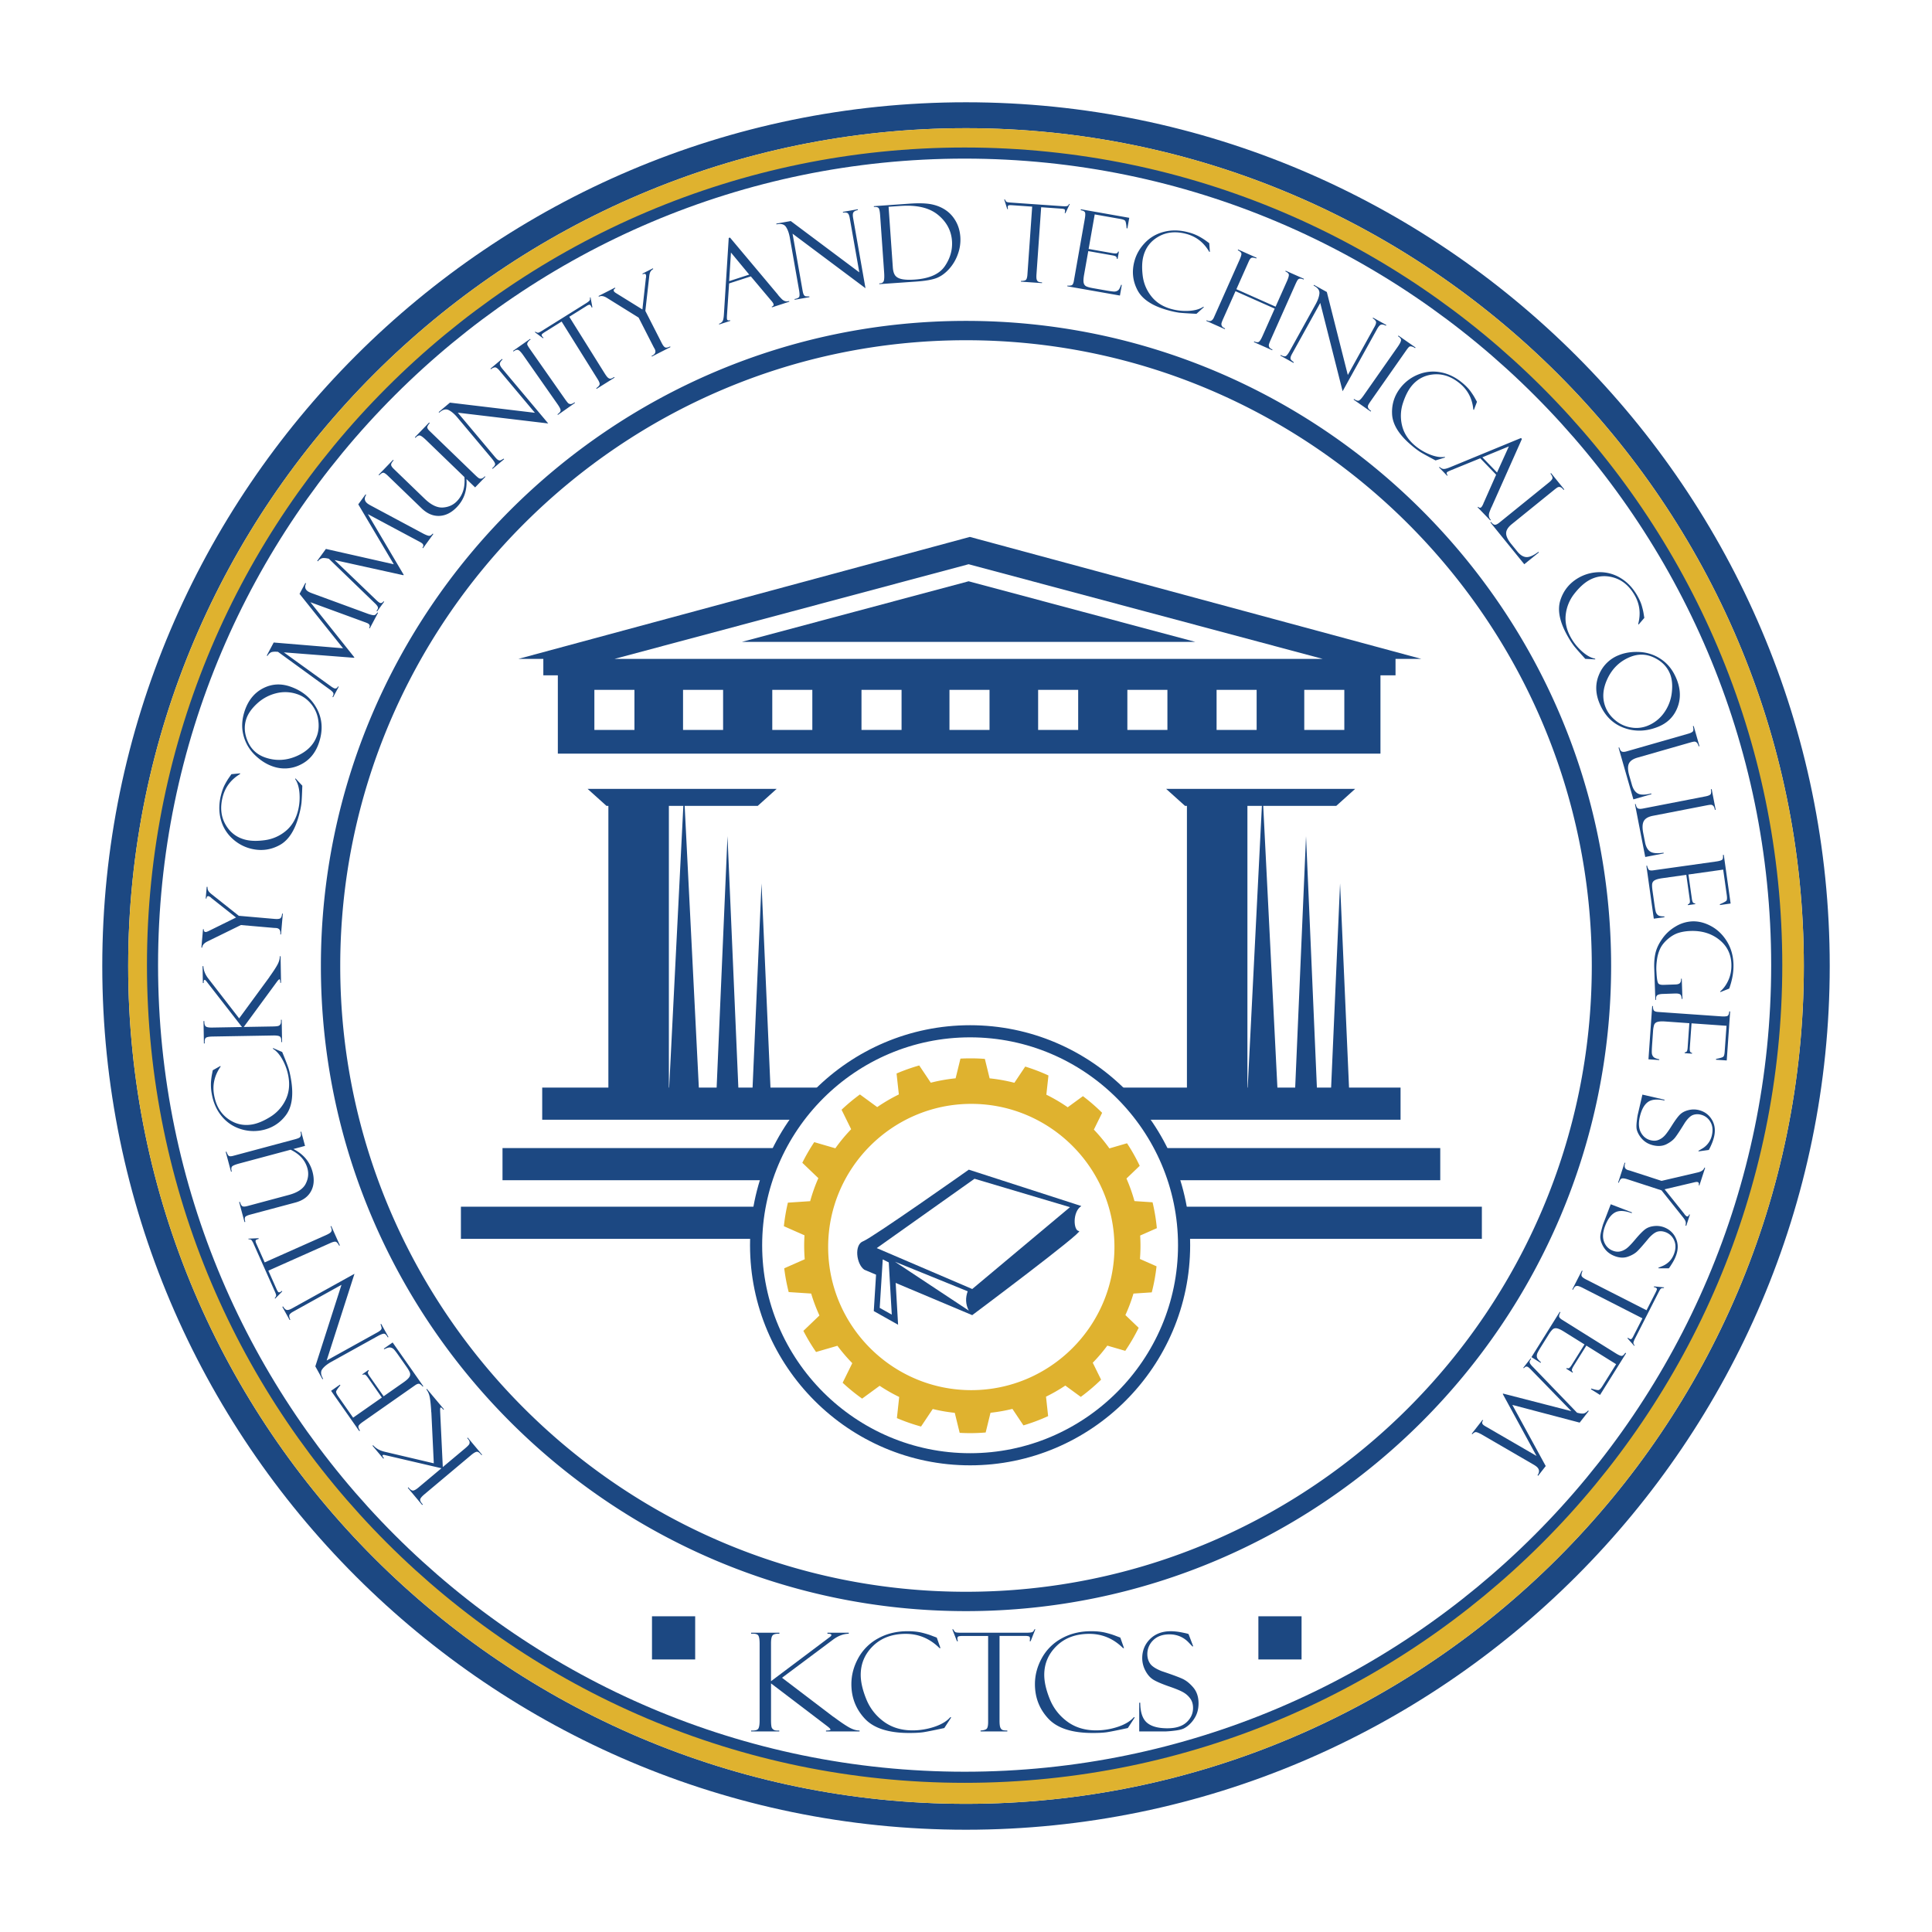 <svg xmlns="http://www.w3.org/2000/svg" width="2500" height="2500" viewBox="0 0 192.756 192.756"><path fill-rule="evenodd" clip-rule="evenodd" fill="#fff" d="M0 0h192.756v192.756H0V0z"/><path d="M96.378 10.204c47.464 0 86.175 38.711 86.175 86.174 0 47.464-38.711 86.175-86.175 86.175-47.463 0-86.174-38.711-86.174-86.175 0-47.463 38.711-86.174 86.174-86.174zm0 2.585c46.04 0 83.591 37.55 83.591 83.589 0 46.04-37.551 83.591-83.591 83.591-46.039 0-83.589-37.551-83.589-83.591 0-46.04 37.55-83.589 83.589-83.589z" fill-rule="evenodd" clip-rule="evenodd" fill="#1c4882"/><path d="M96.378 12.789c46.04 0 83.591 37.55 83.591 83.589 0 46.04-37.551 83.591-83.591 83.591-46.039 0-83.589-37.551-83.589-83.591 0-46.04 37.55-83.589 83.589-83.589zm0 2.507c44.659 0 81.083 36.424 81.083 81.082 0 44.659-36.424 81.083-81.083 81.083-44.658 0-81.081-36.424-81.081-81.083 0-44.658 36.423-81.082 81.081-81.082z" fill-rule="evenodd" clip-rule="evenodd" fill="#dfb22f"/><path d="M96.24 15.271c44.627 0 81.024 36.398 81.024 81.025s-36.396 81.023-81.024 81.023c-44.626 0-81.024-36.396-81.024-81.023-.001-44.627 36.397-81.025 81.024-81.025z" fill-rule="evenodd" clip-rule="evenodd" fill="#fff"/><path d="M96.24 15.271c44.627 0 81.024 36.398 81.024 81.025s-36.396 81.023-81.024 81.023c-44.626 0-81.024-36.396-81.024-81.023-.001-44.627 36.397-81.025 81.024-81.025z" fill="none" stroke="#1c4882" stroke-width="1.108" stroke-miterlimit="2.613"/><path d="M96.378 32.015c35.45 0 64.364 28.914 64.364 64.363 0 35.45-28.914 64.364-64.364 64.364s-64.363-28.914-64.363-64.364 28.913-64.363 64.363-64.363zm0 1.93c34.388 0 62.435 28.047 62.435 62.433 0 34.388-28.047 62.433-62.435 62.433-34.386 0-62.433-28.045-62.433-62.433 0-34.386 28.047-62.433 62.433-62.433zM42.121 150.152l-1.436-1.713.062-.049c.148.191.287.301.413.322.126.023.325-.08.592-.303l2.292-1.922-5.642-1.314c-.107-.029-.182-.027-.222.008-.049.039-.006.141.128.299l-.062.051-1.081-1.289.06-.051c.28.318.665.535 1.152.65l4.903 1.154-.242-5.051a.067.067 0 0 0-.003-.018.044.044 0 0 1 .002-.023c0-.008-.005-.014-.01-.018-.037-.66-.088-1.154-.151-1.479-.064-.328-.18-.588-.341-.783l.056-.049 1.705 2.033-.056.047c-.151-.182-.249-.254-.289-.221-.034.029-.047.166-.036.41l.263 5.527 2.219-1.859c.259-.219.403-.371.432-.457a.41.41 0 0 0 .007-.252c-.025-.084-.101-.191-.225-.322l.058-.047 1.428 1.705-.057.045c-.178-.234-.334-.35-.461-.34-.129.008-.323.121-.58.336l-4.635 3.891c-.264.221-.413.395-.441.518s.057.297.261.51l-.063.054zM35.917 142.73l-.072.051-2.813-4.018.88-.615.046.064c-.265.314-.407.525-.423.625-.016.098.058.264.218.494l1.477 2.109 2.866-2.006-1.369-1.959c-.135-.193-.241-.305-.312-.33a.237.237 0 0 0-.217.029l-.044-.064.602-.424.045.066c-.072.07-.105.146-.097.219.008.074.064.186.165.328l1.405 2.008 1.974-1.381c.298-.207.495-.387.587-.533a.487.487 0 0 0 .062-.436c-.05-.145-.162-.338-.331-.58l-.791-1.127c-.25-.359-.422-.58-.517-.662a.627.627 0 0 0-.326-.15c-.122-.018-.321.041-.595.178l-.043-.061.88-.615 3.06 4.367-.061.041a.882.882 0 0 0-.32-.275c-.102-.043-.253.006-.452.145l-5.162 3.615c-.235.162-.387.299-.453.404-.065.109-.022.275.131.493zM28.899 131.699l-.732-1.318.071-.039c.117.197.238.314.358.348.121.031.31-.021.562-.162l6.208-3.441-2.776 8.652 5.048-2.799c.16-.088.272-.168.336-.232.063-.068.097-.135.099-.193.002-.062-.033-.193-.108-.395l.064-.037.727 1.311-.066.037c-.129-.234-.252-.357-.367-.367-.115-.012-.33.07-.646.244l-4.616 2.559c-.405.225-.705.465-.898.719-.193.254-.167.58.076.979l-.068.039-.711-1.283 2.61-8.133-4.815 2.672c-.258.143-.392.277-.397.4a.76.76 0 0 0 .112.404l-.071.035zM24.777 123.582l1.013-.045.03.068a.921.921 0 0 0-.216.074c-.075.031-.11.08-.108.143a.849.849 0 0 0 .082.268l.829 1.861 6.099-2.715c.251-.113.414-.209.487-.289.075-.08.107-.162.102-.242a1.146 1.146 0 0 0-.114-.352l.068-.031.86 1.93-.069.031c-.123-.236-.238-.367-.342-.393s-.28.014-.525.123l-6.2 2.762.794 1.785c.08.18.143.293.188.338.045.045.112.051.195.014a.917.917 0 0 0 .176-.127l.03.068-.711.721-.029-.066c.09-.109.135-.199.135-.266s-.043-.195-.126-.381l-2.109-4.734a1.747 1.747 0 0 0-.216-.389c-.06-.072-.159-.1-.292-.088l-.031-.068zM30.051 112.904l.382 1.422-1.162.311c1.002.51 1.639 1.268 1.909 2.273.199.746.147 1.395-.153 1.945-.302.551-.823.926-1.563 1.123l-4.51 1.207c-.273.074-.438.154-.492.238-.056.084-.052.246.012.484l-.078.021-.536-2 .078-.02c.056.209.131.35.219.42.09.068.26.068.508.004l4.138-1.109c.866-.232 1.43-.6 1.69-1.105.261-.504.323-1.016.184-1.535-.218-.814-.779-1.439-1.68-1.875l-5.1 1.367c-.445.119-.701.23-.763.33-.063.102-.071.236-.027.402l.018.072-.076.02-.53-1.979.075-.02c.081.24.164.385.248.428.085.045.224.043.414-.008l6.138-1.645c.241-.064.396-.121.464-.164.069-.043.119-.107.148-.193s.021-.221-.027-.396l.072-.018zM21.229 106.779l.764-.43.013.072c-.609.875-.827 1.816-.648 2.824.183 1.047.645 1.838 1.381 2.373.735.535 1.545.723 2.429.568.544-.096 1.148-.35 1.806-.76a4.06 4.06 0 0 0 1.51-1.668c.348-.701.444-1.49.29-2.369a5.384 5.384 0 0 0-.58-1.648c-.283-.521-.605-.891-.965-1.105l.008-.072.918.393c.342.834.553 1.379.632 1.633.081.252.16.598.236 1.031.284 1.609.114 2.828-.509 3.652-.622.824-1.455 1.328-2.495 1.512a4.243 4.243 0 0 1-2.119-.178 3.923 3.923 0 0 1-1.804-1.27c-.493-.605-.815-1.34-.967-2.201a4.902 4.902 0 0 1-.081-1.139 6.6 6.6 0 0 1 .104-.828l.071-.367a.055.055 0 0 1 .006-.023zM20.344 104.105l-.039-2.232.081-.002c-.006.244.032.414.116.51.084.098.302.143.652.139l2.991-.053-3.558-4.572c-.065-.088-.125-.133-.178-.133-.063 0-.092.105-.089.314l-.08.002-.029-1.684.079-.002c.018.422.18.832.487 1.23l3.083 3.98 2.989-4.076.01-.016a.035.035 0 0 1 .016-.018.041.041 0 0 0 .004-.021c.386-.535.657-.951.812-1.244.155-.293.231-.569.228-.823l.073-.002.048 2.653-.075.002c-.002-.236-.033-.354-.086-.354-.045 0-.142.1-.285.295l-3.275 4.463 2.896-.051c.338-.006.547-.033.623-.082a.403.403 0 0 0 .164-.193c.031-.08.041-.211.028-.389l.075-.002.039 2.225h-.075c.009-.297-.04-.482-.146-.555-.104-.076-.325-.109-.66-.104l-6.051.105c-.346.006-.569.047-.669.125-.102.076-.141.266-.118.562h-.081v.003zM20.522 89.644l.101-1.165.081.006a.782.782 0 0 0 .072.373c.052.1.166.221.34.36l2.709 2.151 3.565.311c.288.025.482.006.576-.06.096-.066.157-.222.178-.469l.073.007-.181 2.072-.074-.006c.058-.395-.081-.607-.417-.636l-.222-.011-3.286-.286-3.321 1.628c-.351.171-.534.38-.544.627l-.079-.007.162-1.835.079.007c-.015.172.043.264.172.275.065.006.175-.03.322-.104l2.722-1.341-2.456-1.941a.527.527 0 0 0-.146-.12.442.442 0 0 0-.151-.072c-.115-.01-.182.061-.194.21l-.003.033-.078-.007zM23.091 77.24l.874-.084-.019.073c-.911.551-1.492 1.324-1.738 2.316-.257 1.03-.158 1.941.296 2.728.455.789 1.119 1.292 1.987 1.508.537.133 1.19.146 1.958.039a4.084 4.084 0 0 0 2.058-.91c.603-.498 1.014-1.179 1.229-2.045.141-.568.188-1.15.141-1.741-.047-.592-.191-1.06-.432-1.403l.038-.062.679.731c-.028.902-.059 1.485-.087 1.747a8.195 8.195 0 0 1-.204 1.039c-.396 1.585-1.046 2.629-1.95 3.128-.905.5-1.869.624-2.893.368a4.22 4.22 0 0 1-1.865-1.023 3.912 3.912 0 0 1-1.132-1.895c-.204-.752-.198-1.555.012-2.404.106-.424.236-.783.389-1.073.155-.291.3-.53.433-.714l.213-.307a.086.086 0 0 1 .016-.019l-.003.003zM24.428 70.883c.356-1.034.964-1.772 1.819-2.213.854-.44 1.754-.499 2.695-.175 1.212.416 2.1 1.148 2.665 2.194.566 1.046.633 2.199.199 3.457-.351 1.021-.973 1.743-1.864 2.164a3.512 3.512 0 0 1-2.74.149c-.631-.217-1.225-.597-1.78-1.139a4.166 4.166 0 0 1-1.137-1.977c-.202-.775-.153-1.595.143-2.46zm7.2 2.513c.173-.507.209-1.055.109-1.642a3.233 3.233 0 0 0-.723-1.554c-.378-.447-.822-.76-1.327-.932a3.668 3.668 0 0 0-2.143-.099 4.32 4.32 0 0 0-1.884 1.015c-.541.495-.901 1.002-1.079 1.52-.25.729-.203 1.488.141 2.274s.928 1.319 1.745 1.6c1.043.359 2.088.312 3.129-.142 1.04-.456 1.719-1.137 2.03-2.04h.002zM29.886 59.25l.578-1.083.071.037c-.176.374-.082.659.283.852.078.042.191.09.337.144l5.6 2.055c.284.094.479.134.581.12.101-.015.206-.104.312-.269l.067.035-.823 1.549-.066-.037c.114-.197.069-.354-.137-.463a3.065 3.065 0 0 0-.29-.117l-5.431-1.989 4.385 5.499-.025.046-7.009-.543 4.716 3.402c.07.053.156.107.257.159.18.096.327.04.437-.168l.066.035-.561 1.051-.064-.034c.083-.157.117-.272.101-.339a.448.448 0 0 0-.133-.205 2.037 2.037 0 0 0-.257-.209l-5.145-3.743c-.375-.036-.632-.008-.76.087a.943.943 0 0 0-.29.32l-.07-.037.691-1.301 6.919.575-4.34-5.429zM35.745 50.318l.723-.992.065.046c-.226.347-.171.642.161.885.071.052.177.115.315.189l5.258 2.813c.27.134.457.2.559.2.104-.001.22-.076.347-.223l.06.043-1.029 1.418-.06-.042c.141-.181.116-.342-.072-.478a2.941 2.941 0 0 0-.272-.158l-5.1-2.725 3.578 6.054-.032.043-6.865-1.514 4.197 4.026c.063.063.141.127.231.193.165.121.318.085.458-.105l.06.043-.702.966-.06-.044c.105-.145.154-.253.149-.32a.449.449 0 0 0-.104-.222 1.862 1.862 0 0 0-.226-.244l-4.574-4.423c-.367-.089-.623-.095-.766-.02a.915.915 0 0 0-.331.276l-.064-.047.866-1.19 6.773 1.531-3.543-5.979z" fill-rule="evenodd" clip-rule="evenodd" fill="#1c4882"/><path d="M48.426 47.569l-1.023 1.06-.865-.834c.08 1.121-.243 2.057-.964 2.806-.536.556-1.12.847-1.747.87-.627.024-1.217-.229-1.767-.76l-3.36-3.245c-.204-.194-.355-.297-.456-.301-.1-.004-.238.081-.41.259l-.058-.054 1.438-1.49.057.056c-.152.156-.235.292-.247.405-.013.112.074.259.258.437l3.082 2.976c.644.623 1.25.915 1.817.88.567-.036 1.038-.248 1.41-.634.585-.606.833-1.41.742-2.405l-3.796-3.667c-.333-.321-.559-.483-.677-.483-.12-.001-.24.061-.358.184l-.052.053-.058-.055 1.423-1.474.057.055c-.166.192-.246.338-.241.433.005.096.079.213.222.35l4.569 4.415c.181.174.309.279.38.315a.366.366 0 0 0 .244.025c.089-.019.2-.094.326-.226l.054.049zM48.935 36.778l1.155-.969.05.062c-.17.152-.263.292-.271.417-.009.127.078.301.264.522l4.564 5.438-9.023-1.075 3.71 4.419c.118.141.216.237.294.286.077.049.148.069.209.06.059-.008.183-.07.366-.182l.046.055-1.148.964-.048-.058c.205-.172.303-.315.293-.43-.012-.115-.133-.312-.365-.587l-3.393-4.043c-.297-.354-.589-.604-.875-.744-.287-.14-.603-.055-.945.261l-.051-.06 1.122-.944 8.479 1.013-3.539-4.217c-.189-.226-.347-.331-.471-.313a.76.76 0 0 0-.375.186l-.048-.061zM52.892 33.811l.045.066c-.089.048-.175.127-.252.233s-.104.201-.075.279c.027.081.128.245.302.494l3.436 4.906c.186.265.311.421.374.464s.14.062.228.061c.089-.005.216-.063.375-.175l.041.061-1.704 1.193-.042-.06c.214-.149.318-.286.312-.403-.006-.119-.112-.325-.315-.616l-3.402-4.859c-.212-.303-.38-.481-.504-.534-.123-.054-.283-.003-.477.148l-.045-.064 1.703-1.194zM58.917 29.661l.185.996-.063.038a.966.966 0 0 0-.103-.203c-.043-.068-.097-.097-.156-.086a.848.848 0 0 0-.254.118l-1.729 1.081 3.539 5.661c.146.232.265.382.355.443.09.062.176.084.254.067.077-.018.189-.073.332-.163l.039.063-1.791 1.12-.039-.063c.215-.154.329-.288.34-.394.012-.106-.053-.275-.195-.501l-3.597-5.757-1.656 1.035c-.167.104-.273.184-.31.233-.039.052-.034.118.015.195.022.038.073.09.147.156l-.062.04-.814-.604.063-.038c.12.073.215.104.281.096.066-.011.188-.071.359-.179l4.396-2.748c.172-.107.291-.198.352-.267.063-.07.079-.172.048-.301l.064-.038zM64.098 27.3l1.042-.53.036.07a.76.76 0 0 0-.277.26c-.058.097-.101.258-.125.48l-.388 3.437 1.625 3.188c.129.258.251.412.357.457.106.046.271.013.49-.099l.034.066-1.854.945-.034-.065c.366-.158.472-.39.319-.691l-.11-.194-1.499-2.939-3.142-1.953c-.33-.207-.605-.25-.819-.129l-.037-.071 1.642-.836.036.07c-.154.077-.201.176-.142.292.03.06.117.133.26.218l2.58 1.599.345-3.113a.526.526 0 0 0 .024-.187.444.444 0 0 0-.02-.166c-.052-.103-.146-.121-.282-.051l-.028.014-.033-.072zM74.909 27.574l-2.166.704-.212 3.169c-.012.227-.009.364.006.41.035.11.137.139.301.086l.023.07-1.103.359-.023-.07c.146-.047.26-.125.338-.229s.127-.329.149-.669l.484-7.662.126-.04 4.778 5.694c.01.033.13.171.358.41s.481.314.76.224l.023.07-1.732.564-.023-.072c.157-.05.217-.14.176-.263-.027-.083-.11-.207-.246-.365a.18.18 0 0 1-.058-.055c-.017-.03-.029-.044-.032-.044l-1.927-2.291zm-2.161.475l2.003-.651-1.824-2.203-.179 2.854zM84.095 21.138l1.485-.261.013.079c-.224.046-.373.122-.443.225-.072.104-.082.299-.032.584l1.232 6.992-7.276-5.443 1.001 5.684c.032.181.068.312.112.394.042.082.095.135.152.157.058.021.194.03.407.024l.013.073-1.475.261-.013-.072c.264-.046.42-.124.468-.229.047-.104.041-.335-.022-.689l-.915-5.199c-.081-.455-.21-.816-.388-1.082-.177-.266-.494-.348-.948-.248l-.015-.077 1.443-.256 6.838 5.117-.955-5.422c-.052-.293-.137-.461-.251-.507a.76.76 0 0 0-.418-.026l-.013-.079zM87.189 20.647l-.004-.078 3.572-.251c.907-.063 1.629-.042 2.166.063.536.106 1.011.3 1.422.578.413.278.751.649 1.012 1.109.262.461.416.986.456 1.575a4.17 4.17 0 0 1-.24 1.696 4.379 4.379 0 0 1-.87 1.484c-.38.424-.792.728-1.234.905-.442.178-1.138.3-2.085.366l-3.654.255-.006-.073.097-.007c.188-.013.31-.1.357-.255.049-.158.059-.438.032-.839l-.397-5.667c-.028-.422-.084-.675-.162-.759-.077-.083-.232-.116-.46-.101h-.002v-.001zm2.66-.101l-1.195.084.423 6.037c.025.38.11.66.251.835.14.174.37.294.685.354.316.061.738.073 1.262.037 1.456-.102 2.456-.549 2.992-1.337.538-.789.775-1.627.714-2.51-.072-1.039-.541-1.91-1.4-2.614-.861-.704-2.106-.999-3.732-.884v-.002zM106.734 20.351l-.436.915-.074-.006a.926.926 0 0 0 .037-.225c.006-.08-.02-.136-.076-.162a.873.873 0 0 0-.273-.054l-2.035-.143-.465 6.661c-.02.274-.012.463.025.567.037.103.092.172.166.204.074.031.195.055.365.066l-.006.073-2.107-.147.006-.073c.264 0 .434-.039.506-.117.074-.081.121-.255.139-.522l.475-6.772-1.951-.138c-.195-.013-.326-.01-.387.007-.061.019-.096.075-.102.167a.81.81 0 0 0 .027.213l-.074-.004-.305-.967.076.006c.053.13.109.212.17.243.061.03.193.053.396.067l5.17.361c.203.014.354.012.445-.008.092-.021.162-.092.213-.215l.075.003zM107.824 20.966l.016-.087 4.826.852-.186 1.058-.078-.014c-.033-.41-.084-.658-.141-.74-.059-.082-.227-.148-.506-.196l-2.535-.448-.607 3.447 2.352.415c.234.04.385.045.455.014s.115-.09.133-.173l.078.013-.127.726-.078-.014c0-.103-.029-.178-.088-.224-.057-.046-.174-.086-.348-.116l-2.414-.426-.42 2.373c-.062.358-.074.622-.037.791s.127.288.264.353c.137.066.354.125.645.177l1.355.238c.43.075.709.11.834.102a.62.62 0 0 0 .336-.123c.1-.073.199-.257.297-.548l.072.013-.186 1.058-5.252-.924.014-.073a.9.9 0 0 0 .422-.03c.102-.04.176-.183.217-.422l1.094-6.205c.049-.281.061-.484.031-.608-.027-.123-.176-.208-.438-.253v-.006zM120.646 24.261l.066.874-.07-.019c-.535-.92-1.297-1.516-2.285-1.78-1.027-.275-1.939-.191-2.734.248-.795.442-1.311 1.096-1.541 1.962-.145.534-.168 1.188-.074 1.958.096.772.387 1.462.873 2.074.486.611 1.162 1.032 2.023 1.263a5.42 5.42 0 0 0 1.738.172c.594-.037 1.064-.173 1.412-.408l.061.038-.744.667c-.898-.045-1.482-.084-1.746-.117a8.543 8.543 0 0 1-1.035-.223c-1.576-.421-2.609-1.091-3.094-2.004-.484-.914-.59-1.881-.316-2.899.184-.688.537-1.304 1.057-1.846s1.158-.911 1.914-1.1c.756-.189 1.557-.172 2.402.054a4.85 4.85 0 0 1 1.066.409c.287.159.523.308.707.443l.301.221c.01.005.018.011.02.016v-.003h-.001zM127.178 30.792l-3.912-1.74-1.223 2.741c-.115.258-.176.429-.182.509a.409.409 0 0 0 .055.24c.043.077.15.155.312.228l-.029.068-1.842-.82.029-.069c.324.172.564.083.721-.264l2.551-5.732c.145-.324.211-.543.197-.653-.016-.111-.135-.223-.359-.334l.031-.073 1.844.822-.031.071c-.211-.077-.363-.099-.465-.066-.098.033-.193.149-.281.349l-1.24 2.786 3.912 1.742 1.135-2.548c.129-.289.191-.5.189-.626-.004-.126-.121-.242-.348-.344l.029-.072 1.826.812-.033.073a.872.872 0 0 0-.346-.095.295.295 0 0 0-.215.093c-.059.059-.152.235-.281.524l-2.436 5.47c-.125.28-.191.461-.195.542a.413.413 0 0 0 .059.232c.045.073.146.146.305.217l-.029.067-1.824-.811.029-.068c.197.086.348.104.447.055.102-.052.234-.255.391-.61l1.209-2.716zM136.994 31.693l1.318.732-.037.07c-.205-.104-.367-.139-.488-.104-.121.036-.25.182-.393.434l-3.441 6.209-2.23-8.808-2.797 5.047c-.09.16-.145.286-.162.377-.016.09-.01.163.02.216.031.053.133.146.301.276l-.035.065-1.311-.728.035-.064c.234.129.404.169.506.117.104-.051.244-.235.418-.548l2.559-4.619c.223-.403.352-.766.381-1.083.027-.319-.164-.584-.582-.79l.039-.069 1.283.711 2.094 8.28 2.668-4.816c.145-.258.186-.443.125-.55a.757.757 0 0 0-.311-.285l.04-.07zM141.23 34.67l-.047.066a.813.813 0 0 0-.307-.156c-.125-.038-.223-.029-.287.024-.066.053-.188.205-.359.454l-3.436 4.904c-.188.267-.291.438-.309.512-.02.074-.014.153.021.235s.133.179.291.292l-.043.06-1.705-1.192.043-.062c.215.149.377.202.484.156.109-.045.27-.214.473-.507l3.402-4.857c.213-.304.322-.523.33-.657.008-.135-.094-.268-.303-.397l.043-.066 1.709 1.191zM147.359 40.085l-.311.821-.055-.049c-.096-1.061-.537-1.921-1.318-2.577-.814-.683-1.678-.994-2.584-.931-.906.063-1.65.439-2.227 1.125-.355.425-.654 1.007-.893 1.743a4.069 4.069 0 0 0-.086 2.247c.184.76.617 1.428 1.299 2.001.449.376.951.674 1.504.891s1.037.292 1.451.227l.039.06-.955.292c-.797-.422-1.311-.705-1.533-.845a8.287 8.287 0 0 1-.844-.64c-1.252-1.049-1.904-2.092-1.957-3.124-.053-1.033.26-1.954.938-2.762a4.24 4.24 0 0 1 1.738-1.226 3.925 3.925 0 0 1 2.199-.188c.766.146 1.484.503 2.154 1.065.336.282.6.556.793.82.193.267.346.501.453.702l.182.327c.006.008.01.017.01.021h.003zM149.27 47.361l-1.582-1.638-2.941 1.199c-.209.089-.332.151-.367.185-.082.081-.064.185.055.308l-.053.052-.807-.834.055-.052a.643.643 0 0 0 .354.202c.127.023.352-.029.668-.157l7.098-2.925.092.094-3.025 6.793c-.023.023-.094.19-.209.5-.113.31-.07.572.133.783l-.053.052-1.266-1.311.053-.052c.115.119.221.133.314.043.062-.06.137-.189.219-.381 0-.02.01-.045.023-.074.02-.029.031-.046.027-.049l1.212-2.738zm-1.374-1.736l1.463 1.517 1.18-2.604-2.643 1.087zM148.695 52.12l.059-.047c.15.189.287.282.404.282.117-.001.262-.073.434-.213l4.963-4.018c.174-.142.285-.268.326-.374.043-.106-.021-.274-.193-.498l.062-.049 1.316 1.625-.062.05c-.121-.151-.229-.241-.314-.27a.36.36 0 0 0-.23-.01c-.068.023-.195.109-.379.258l-4.256 3.445c-.363.295-.549.592-.557.888-.008.295.16.657.504 1.082l.602.741c.287.355.588.546.896.569.311.022.717-.152 1.219-.525l.045.058-1.457 1.18-3.382-4.174zM164.051 61.651l-.57.665-.037-.065c.271-1.03.152-1.988-.359-2.875-.531-.92-1.232-1.507-2.107-1.756-.875-.251-1.701-.152-2.479.295-.477.277-.959.723-1.436 1.333a4.076 4.076 0 0 0-.85 2.083c-.086.776.092 1.552.539 2.326.291.508.662.958 1.105 1.351.445.393.875.629 1.289.708l.016.071-.998-.053c-.605-.668-.992-1.109-1.152-1.319a8.123 8.123 0 0 1-.574-.888c-.816-1.415-1.074-2.618-.771-3.606.307-.989.914-1.748 1.828-2.275a4.218 4.218 0 0 1 2.053-.558 3.922 3.922 0 0 1 2.129.577c.67.4 1.225.98 1.662 1.737.219.379.375.727.465 1.043.09.315.154.588.186.812l.061.371c.002.01.002.018 0 .022v.001zM167.273 67.748c.408 1.014.434 1.969.078 2.862-.355.895-.996 1.528-1.918 1.901-1.188.479-2.338.51-3.451.093-1.111-.418-1.92-1.246-2.418-2.479-.404-1.001-.408-1.955-.012-2.856a3.504 3.504 0 0 1 1.971-1.909c.617-.25 1.314-.352 2.09-.309a4.166 4.166 0 0 1 2.154.746c.66.453 1.162 1.104 1.504 1.951h.002zm-7.082 2.828c.201.496.533.935.996 1.31.461.376.984.609 1.564.698a3.007 3.007 0 0 0 1.611-.167 3.69 3.69 0 0 0 1.682-1.333 4.262 4.262 0 0 0 .754-2.001c.084-.729.023-1.346-.18-1.853-.291-.717-.824-1.259-1.6-1.625s-1.566-.387-2.367-.063c-1.023.413-1.779 1.134-2.268 2.161-.486 1.026-.551 1.984-.193 2.87v.003h.001zM161.482 74.59l.072-.021c.066.233.156.374.262.417.109.044.271.036.484-.026l6.139-1.759c.215-.062.367-.134.447-.215.08-.082.086-.26.016-.533l.076-.023.576 2.01-.078.022c-.053-.187-.115-.311-.184-.371a.362.362 0 0 0-.209-.1c-.072-.005-.223.025-.449.09l-5.262 1.508c-.449.13-.738.33-.859.6-.125.27-.109.669.041 1.194l.262.916c.127.44.328.732.604.876.275.143.719.14 1.324-.009l.021.072-1.801.516-1.482-5.164zM163.121 80.232l.072-.016c.045.238.121.386.225.439s.266.059.482.017l6.27-1.219c.221-.043.375-.102.465-.176.086-.074.107-.251.061-.529l.078-.016.398 2.053-.078.014c-.035-.189-.086-.32-.148-.386-.062-.065-.133-.105-.203-.117s-.223.006-.451.051l-5.377 1.044c-.459.088-.764.264-.908.521-.146.258-.166.656-.064 1.193l.184.937c.088.45.264.758.523.924.264.166.705.202 1.322.107l.016.073-1.842.356-1.025-5.27zM171.895 85.302l.088-.012.682 4.855-1.064.15-.01-.079c.379-.161.602-.282.66-.363.059-.082.07-.263.031-.542l-.359-2.549-3.467.488.334 2.365c.031.234.076.38.129.436a.23.23 0 0 0 .205.074l.012.079-.73.102-.01-.079c.096-.031.16-.081.186-.15.027-.069.027-.192.002-.367l-.342-2.429-2.385.336c-.359.05-.615.12-.766.209a.487.487 0 0 0-.254.359c-.02.15-.008.375.033.668l.191 1.364c.061.433.115.708.16.824a.62.62 0 0 0 .221.281c.102.071.307.108.613.111l.01.075-1.065.148-.74-5.281.072-.01c.035.176.09.309.158.392.07.084.229.11.469.075l6.24-.877c.283-.039.48-.092.588-.156.108-.066.145-.232.108-.497zM165.227 99.754l-.074.002-.109-3.143c-.021-.602.025-1.135.139-1.592.115-.457.348-.929.697-1.412.348-.483.789-.88 1.322-1.19a3.507 3.507 0 0 1 1.65-.495c.621-.021 1.248.139 1.877.482.631.344 1.15.846 1.559 1.505.41.66.631 1.418.66 2.272.025.766-.113 1.58-.424 2.447l-.887.354-.004-.074c.336-.285.611-.666.822-1.145s.305-1.008.285-1.586c-.035-1.004-.441-1.816-1.221-2.431-.777-.615-1.73-.903-2.852-.865-.465.017-.879.085-1.24.203s-.713.33-1.059.632c-.344.304-.596.626-.75.965-.154.338-.26.717-.309 1.131a5.917 5.917 0 0 0-.055.989l.025.416c.033.473.088.768.162.883.074.113.258.168.547.158l1.18-.041c.23-.008.383-.062.457-.16.076-.098.107-.236.09-.41l.074-.004.07 2.018-.074.002c-.008-.225-.059-.375-.148-.447s-.262-.105-.512-.096l-1.227.043c-.246.008-.424.047-.529.115s-.154.191-.148.363l.006.111zM172.529 100.906l.09.006-.342 4.889-1.072-.072.006-.08c.404-.078.646-.152.721-.219.074-.064.123-.24.141-.523l.182-2.564-3.49-.246-.168 2.383c-.016.234-.006.387.033.453a.239.239 0 0 0 .188.113l-.006.08-.734-.053.006-.076c.104-.012.174-.049.213-.111.041-.062.068-.184.08-.359l.17-2.443-2.402-.17c-.361-.025-.627-.008-.791.047a.477.477 0 0 0-.324.297 2.782 2.782 0 0 0-.107.66l-.096 1.371c-.029.438-.035.717-.014.842a.615.615 0 0 0 .156.32c.084.092.277.172.578.238l-.006.072-1.074-.074.373-5.32.074.008c-.002.178.023.316.074.414s.199.156.441.174l6.287.439c.285.02.488.008.607-.031.118-.043.187-.199.206-.465zM170.488 114.732l-1.031.141.004-.064c.002 0 .125-.07.369-.215a2.04 2.04 0 0 0 .968-1.344c.119-.52.064-.965-.162-1.338s-.553-.611-.971-.707a1.308 1.308 0 0 0-.777.045c-.242.096-.506.35-.787.762-.443.721-.764 1.209-.961 1.465-.197.258-.488.482-.865.676-.379.191-.814.232-1.311.119a2.537 2.537 0 0 1-.574-.207c-.176-.094-.34-.211-.488-.357s-.277-.312-.385-.496-.182-.361-.221-.531c-.037-.172-.037-.43.002-.771.039-.34.072-.568.096-.674l.469-2.027 2.207.51-.018.078c-.734-.162-1.285-.109-1.65.16-.367.271-.635.764-.799 1.475-.148.646-.107 1.174.121 1.578.227.406.557.66.986.758.262.061.5.055.709-.02a1.64 1.64 0 0 0 .598-.379c.188-.178.449-.535.785-1.074.336-.533.609-.9.816-1.102.207-.199.482-.346.828-.432a2.13 2.13 0 0 1 .996-.02c.588.135 1.035.453 1.34.949s.383 1.072.23 1.729a4.535 4.535 0 0 1-.277.805 4.797 4.797 0 0 1-.249.508h.002zM168.602 121.184l-.363 1.113-.076-.023c.035-.145.039-.271.012-.381s-.111-.252-.25-.428l-2.156-2.703-3.404-1.107c-.275-.088-.467-.111-.574-.07-.109.043-.203.182-.279.418l-.07-.023.645-1.979.07.023c-.146.371-.059.609.262.713l.215.059 3.139 1.02 3.602-.84c.381-.086.605-.25.672-.488l.074.025-.57 1.752-.074-.023c.053-.164.016-.27-.107-.309-.062-.02-.176-.01-.336.029l-2.955.695 1.957 2.443c.018.039.057.09.115.148a.47.47 0 0 0 .131.105c.109.035.191-.02.236-.164l.01-.029.074.024zM166.5 126.543l-1.045-.006.014-.062c.002 0 .135-.053.396-.162.26-.109.49-.264.684-.459.195-.195.35-.443.463-.738.189-.496.199-.945.027-1.348a1.48 1.48 0 0 0-.863-.832c-.268-.102-.525-.125-.777-.064s-.547.275-.887.645c-.537.65-.922 1.09-1.154 1.316s-.549.41-.951.549c-.4.139-.84.117-1.312-.064-.199-.076-.379-.172-.541-.287s-.307-.254-.434-.422a2.379 2.379 0 0 1-.312-.543 1.756 1.756 0 0 1-.143-.557c-.016-.174.021-.432.107-.764s.15-.553.189-.654l.744-1.941 2.117.812-.029.074c-.703-.262-1.258-.285-1.658-.07-.4.217-.734.666-.994 1.35-.236.619-.271 1.146-.102 1.58.168.434.461.729.873.887.25.096.486.123.705.078.219-.043.436-.141.645-.289.209-.15.52-.471.924-.957.408-.482.732-.807.963-.977.232-.168.527-.275.881-.312a2.11 2.11 0 0 1 .988.119c.564.215.963.592 1.195 1.125.234.533.23 1.117-.012 1.746-.092.244-.223.496-.387.758s-.262.408-.291.434a.071.071 0 0 0-.025.035h.002zM163.051 134.285l-.672-.758.035-.066a.906.906 0 0 0 .193.121c.07.039.131.035.178-.006a.82.82 0 0 0 .156-.232l.926-1.814-5.949-3.033c-.244-.125-.422-.191-.531-.197s-.195.02-.252.072a1.235 1.235 0 0 0-.203.312l-.066-.035.961-1.881.064.033c-.104.244-.133.414-.088.512.043.098.188.209.426.332l6.047 3.08.887-1.74c.09-.176.141-.297.146-.359.004-.064-.031-.117-.113-.158a.824.824 0 0 0-.207-.059l.033-.066 1.008.098-.033.066c-.141 0-.24.02-.291.062s-.125.156-.217.338l-2.354 4.619a1.82 1.82 0 0 0-.166.412c-.016.092.023.188.115.281l-.033.066zM162.16 134.967l.074.049-2.598 4.156-.91-.568.041-.068c.393.121.641.17.738.146s.223-.156.371-.395l1.365-2.182-2.969-1.855-1.266 2.023c-.123.201-.184.342-.182.418a.235.235 0 0 0 .109.188l-.041.068-.625-.391.043-.068c.096.039.178.041.24.006.064-.037.145-.131.238-.279l1.299-2.08-2.043-1.275c-.307-.193-.549-.305-.719-.332a.484.484 0 0 0-.426.111 2.759 2.759 0 0 0-.404.531l-.73 1.168c-.232.369-.367.615-.404.734-.039.119-.045.24-.014.359s.164.279.396.479l-.039.062-.912-.57 2.826-4.52.064.039c-.086.156-.131.293-.131.402s.104.23.311.359l5.342 3.338c.242.15.426.238.551.256.123.021.258-.084.4-.311h.005v.002zM154.217 146.268l-.756.969-.064-.051c.238-.338.195-.635-.131-.889a2.554 2.554 0 0 0-.307-.199l-5.16-2.996c-.264-.143-.447-.217-.549-.219-.105-.002-.225.066-.355.209l-.061-.045 1.078-1.383.061.047c-.146.174-.129.336.055.48.041.031.131.09.266.166l5.004 2.902-3.365-6.178.033-.043 6.809 1.754-4.055-4.168a1.704 1.704 0 0 0-.225-.203c-.16-.127-.314-.098-.459.09l-.059-.045.732-.939.059.045c-.111.141-.164.248-.158.316.004.068.037.145.096.227s.131.166.217.248l4.418 4.582c.365.1.619.115.764.047a.957.957 0 0 0 .34-.266l.064.051-.906 1.158-6.717-1.768 3.331 6.101zM74.938 162.895h2.822v.102c-.306-.014-.524.033-.649.137-.123.105-.187.379-.187.818v3.781l5.852-4.396c.114-.08.173-.154.173-.219 0-.08-.132-.121-.393-.121v-.102h2.125v.102c-.535.012-1.057.209-1.564.588l-5.096 3.805 5.083 3.867c.004.004.012.008.02.012a.06.06 0 0 1 .021.021c.009.004.02.006.027.006.667.498 1.188.85 1.555 1.053.366.203.713.307 1.034.307v.092H82.41v-.092c.298 0 .448-.035.448-.102 0-.057-.123-.18-.368-.367l-5.564-4.234v3.66c0 .428.03.691.089.789.06.098.142.168.241.209.099.043.266.057.491.045v.092h-2.808v-.092c.375.018.61-.041.706-.17.096-.133.143-.412.143-.834v-7.645c0-.436-.047-.721-.143-.85-.095-.129-.331-.184-.706-.16v-.102h-.001z" fill-rule="evenodd" clip-rule="evenodd" fill="#1c4882"/><path d="M93.465 163.391l.367 1.043h-.094c-.954-.947-2.078-1.424-3.37-1.424-1.342 0-2.428.4-3.254 1.197-.825.797-1.24 1.764-1.24 2.896 0 .699.184 1.504.551 2.412.366.91.95 1.658 1.741 2.244.793.586 1.756.881 2.885.881.737 0 1.464-.121 2.175-.357.711-.238 1.241-.561 1.588-.961l.088.027-.69 1.057c-1.112.24-1.837.385-2.17.428s-.778.066-1.334.066c-2.064 0-3.542-.477-4.431-1.434s-1.335-2.104-1.335-3.436c0-.9.229-1.768.686-2.598a4.95 4.95 0 0 1 1.977-1.967c.861-.479 1.845-.719 2.951-.719.55 0 1.029.051 1.433.15.403.1.74.205 1.007.312l.442.166c.012.007.023.013.027.017zM103.297 162.553l-.471 1.191h-.094c.018-.072.027-.168.027-.287 0-.102-.035-.168-.109-.197a1.078 1.078 0 0 0-.352-.043h-2.574v8.434c0 .348.027.586.082.711.055.127.131.209.229.24.094.035.25.053.465.053v.092h-2.668v-.092c.332-.023.543-.088.627-.195s.127-.33.127-.67v-8.572h-2.467c-.249 0-.413.016-.487.043-.077.029-.115.104-.115.219 0 .057.02.146.054.266h-.093l-.467-1.189h.091c.081.16.162.258.237.291.079.031.249.049.507.049h6.547c.258 0 .445-.018.559-.049.113-.033.197-.131.25-.291l.095-.004zM111.777 163.391l.367 1.043h-.094c-.953-.947-2.078-1.424-3.371-1.424-1.342 0-2.428.4-3.252 1.197-.826.797-1.242 1.764-1.242 2.896 0 .699.184 1.504.551 2.412.367.91.951 1.658 1.742 2.244.793.586 1.756.881 2.885.881.736 0 1.465-.121 2.174-.357.713-.238 1.242-.561 1.59-.961l.088.027-.689 1.057c-1.113.24-1.838.385-2.17.428-.334.043-.779.066-1.336.066-2.064 0-3.541-.477-4.43-1.434s-1.334-2.104-1.334-3.436c0-.9.229-1.768.686-2.598a4.938 4.938 0 0 1 1.977-1.967c.859-.479 1.844-.719 2.949-.719.551 0 1.031.051 1.434.15.404.1.74.205 1.008.312l.441.166c.011.007.022.013.026.017zM118.578 163.021l.467 1.23-.08.014c0-.004-.125-.135-.371-.393a2.6 2.6 0 0 0-.848-.6 2.681 2.681 0 0 0-1.082-.211c-.672 0-1.207.193-1.602.578a1.89 1.89 0 0 0-.592 1.395c0 .359.094.678.277.945.186.27.574.521 1.16.754 1.014.338 1.707.594 2.078.766s.732.463 1.076.871c.344.41.518.938.518 1.58 0 .268-.033.523-.094.764a2.464 2.464 0 0 1-.301.703c-.137.227-.305.434-.498.617s-.393.324-.59.42c-.201.096-.52.17-.951.219a10.4 10.4 0 0 1-.855.072h-2.629v-2.861h.1c.008.947.232 1.611.668 1.986.438.375 1.119.561 2.041.561.838 0 1.475-.197 1.908-.594.434-.398.652-.875.652-1.432 0-.338-.076-.629-.227-.865a2.117 2.117 0 0 0-.635-.629c-.271-.18-.787-.402-1.545-.66-.752-.264-1.283-.494-1.588-.691-.307-.197-.562-.498-.768-.896a2.668 2.668 0 0 1-.307-1.221c0-.762.262-1.402.785-1.92.523-.516 1.213-.775 2.064-.775.328 0 .686.039 1.068.113.383.076.598.125.643.148a.13.13 0 0 0 .053.014l.005-.002zM65.049 161.256h4.309v4.308h-4.309v-4.308zM125.549 161.256h4.308v4.308h-4.308v-4.308zM55.656 75.188h82.073v-8.035H55.656v8.035z" fill-rule="evenodd" clip-rule="evenodd" fill="#1c4882"/><path fill-rule="evenodd" clip-rule="evenodd" fill="#1c4882" d="M54.208 67.375h85.024v-1.999H54.208v1.999z"/><path fill-rule="evenodd" clip-rule="evenodd" fill="#1c4882" d="M96.762 53.568l22.527 6.086 22.527 6.086H51.707l22.527-6.086 22.528-6.086z"/><path d="M96.638 56.293l17.668 4.723 17.668 4.723H61.302l17.668-4.723 17.668-4.723zm0 1.701l11.307 3.023 11.309 3.023H74.023l11.308-3.023 11.307-3.023zM59.301 68.829h3.997v3.997h-3.997v-3.997zM94.728 68.829h3.997v3.997h-3.997v-3.997zM77.05 68.829h3.996v3.997H77.05v-3.997zM112.477 68.829h3.996v3.997h-3.996v-3.997zM85.951 68.829h3.998v3.997h-3.998v-3.997zM121.379 68.829h3.996v3.997h-3.996v-3.997zM68.147 68.829h3.997v3.997h-3.997v-3.997zM103.574 68.829h3.996v3.997h-3.996v-3.997zM130.127 68.829h3.996v3.997h-3.996v-3.997z" fill-rule="evenodd" clip-rule="evenodd" fill="#fff"/><path fill-rule="evenodd" clip-rule="evenodd" fill="#1c4882" d="M45.985 123.6h50.742v-3.207H45.985v3.207zM50.135 117.752h46.781v-3.207H50.135v3.207zM54.096 111.715h42.631v-3.207H54.096v3.207zM58.623 78.705h18.864L75.6 80.402H60.509l-1.886-1.697z"/><path fill-rule="evenodd" clip-rule="evenodd" fill="#1c4882" d="M60.698 108.697h6.036V79.836h-6.036v28.861zM66.734 109.074l1.509-29.992 1.509 29.992h-3.018zM71.45 109.641l1.132-26.22 1.132 26.22H71.45zM75.034 109.641l.943-21.504.943 21.504h-1.886zM147.846 123.6H97.104v-3.207h50.742v3.207zM143.695 117.752H96.916v-3.207h46.779v3.207zM139.734 111.715h-42.63v-3.207h42.63v3.207zM116.344 78.705h18.863l-1.887 1.697h-15.09l-1.886-1.697z"/><path fill-rule="evenodd" clip-rule="evenodd" fill="#1c4882" d="M118.42 108.697h6.035V79.836h-6.035v28.861zM124.455 109.074l1.51-29.992 1.51 29.992h-3.02zM129.172 109.641l1.131-26.22 1.133 26.22h-2.264zM132.756 109.641l.943-21.504.944 21.504h-1.887z"/><path d="M96.787 102.891c11.758 0 21.35 9.59 21.35 21.35s-9.592 21.35-21.35 21.35c-11.76 0-21.351-9.59-21.351-21.35s9.591-21.35 21.351-21.35z" fill-rule="evenodd" clip-rule="evenodd" fill="#fff" stroke="#1c4882" stroke-width="1.21" stroke-miterlimit="2.613"/><path d="M98.26 105.646l.475 1.941c.844.086 1.668.236 2.469.443l1.082-1.617c.797.244 1.57.541 2.318.887l-.209 1.918a16.91 16.91 0 0 1 2.131 1.254l1.518-1.109a18.956 18.956 0 0 1 1.916 1.662l-.824 1.676a17.17 17.17 0 0 1 1.549 1.875l1.758-.512c.473.717.895 1.469 1.266 2.25l-1.322 1.268c.318.727.586 1.479.799 2.252l1.805.119c.201.842.344 1.703.428 2.582l-1.664.734a16.725 16.725 0 0 1-.022 2.34l1.654.73a18.498 18.498 0 0 1-.475 2.6l-1.826.121a16.63 16.63 0 0 1-.805 2.145l1.324 1.27c-.393.799-.84 1.566-1.338 2.299l-1.789-.521a16.554 16.554 0 0 1-1.453 1.707l.83 1.689a19.095 19.095 0 0 1-2.025 1.719l-1.543-1.129c-.615.41-1.258.779-1.926 1.107l.211 1.941a18.74 18.74 0 0 1-2.463.924l-1.1-1.646c-.713.176-1.441.305-2.186.387l-.482 1.967a18.216 18.216 0 0 1-2.595.035l-.489-1.996a16.248 16.248 0 0 1-2.196-.381l-1.169 1.748a18.63 18.63 0 0 1-2.408-.84l.229-2.109a16.8 16.8 0 0 1-1.95-1.115l-1.749 1.279a18.853 18.853 0 0 1-1.943-1.584l.961-1.953a17.13 17.13 0 0 1-1.483-1.734l-2.131.619a18.976 18.976 0 0 1-1.264-2.107l1.601-1.535c-.323-.703-.6-1.436-.825-2.188l-2.243-.148a18.747 18.747 0 0 1-.444-2.371l2.045-.902a17.007 17.007 0 0 1-.056-1.361c0-.346.013-.689.033-1.029l-2.057-.908c.083-.799.218-1.584.4-2.35l2.222-.148c.218-.789.491-1.557.817-2.297l-1.6-1.533c.354-.713.752-1.4 1.19-2.059l2.105.613a16.814 16.814 0 0 1 1.578-1.902l-.957-1.943a18.835 18.835 0 0 1 1.832-1.527l1.725 1.262a17.046 17.046 0 0 1 2.158-1.262l-.228-2.09a18.842 18.842 0 0 1 2.262-.803l1.152 1.721a17.025 17.025 0 0 1 2.478-.438l.482-1.965c.323-.018.649-.025.978-.025.491-.003.977.016 1.458.053zm-1.354 4.487c7.866 0 14.282 6.416 14.282 14.281s-6.416 14.281-14.282 14.281-14.281-6.416-14.281-14.281 6.415-14.281 14.281-14.281z" fill-rule="evenodd" clip-rule="evenodd" fill="#dfb22f"/><path d="M86.226 126.678c-.794-.568-1.021-2.496-.114-2.836s10.546-7.145 10.546-7.145l11.228 3.629c-.908.568-.795 2.494-.227 2.494.566 0-10.661 8.393-10.661 8.393l-10.772-4.535z" fill-rule="evenodd" clip-rule="evenodd" fill="#1c4882"/><path fill-rule="evenodd" clip-rule="evenodd" fill="#fff" d="M87.473 124.523L97 128.605l9.752-8.166-9.525-2.834-9.754 6.918zM89.288 125.883c2.419.984 4.839 1.967 7.258 2.949-.227.643-.227 1.285.113 1.928l-7.371-4.877z"/><path fill-rule="evenodd" clip-rule="evenodd" fill="#fff" stroke="#1c4882" stroke-width=".571" stroke-miterlimit="2.613" d="M87.814 125.203l1.133.567.341 5.896-1.815-1.02.341-5.443z"/></svg>